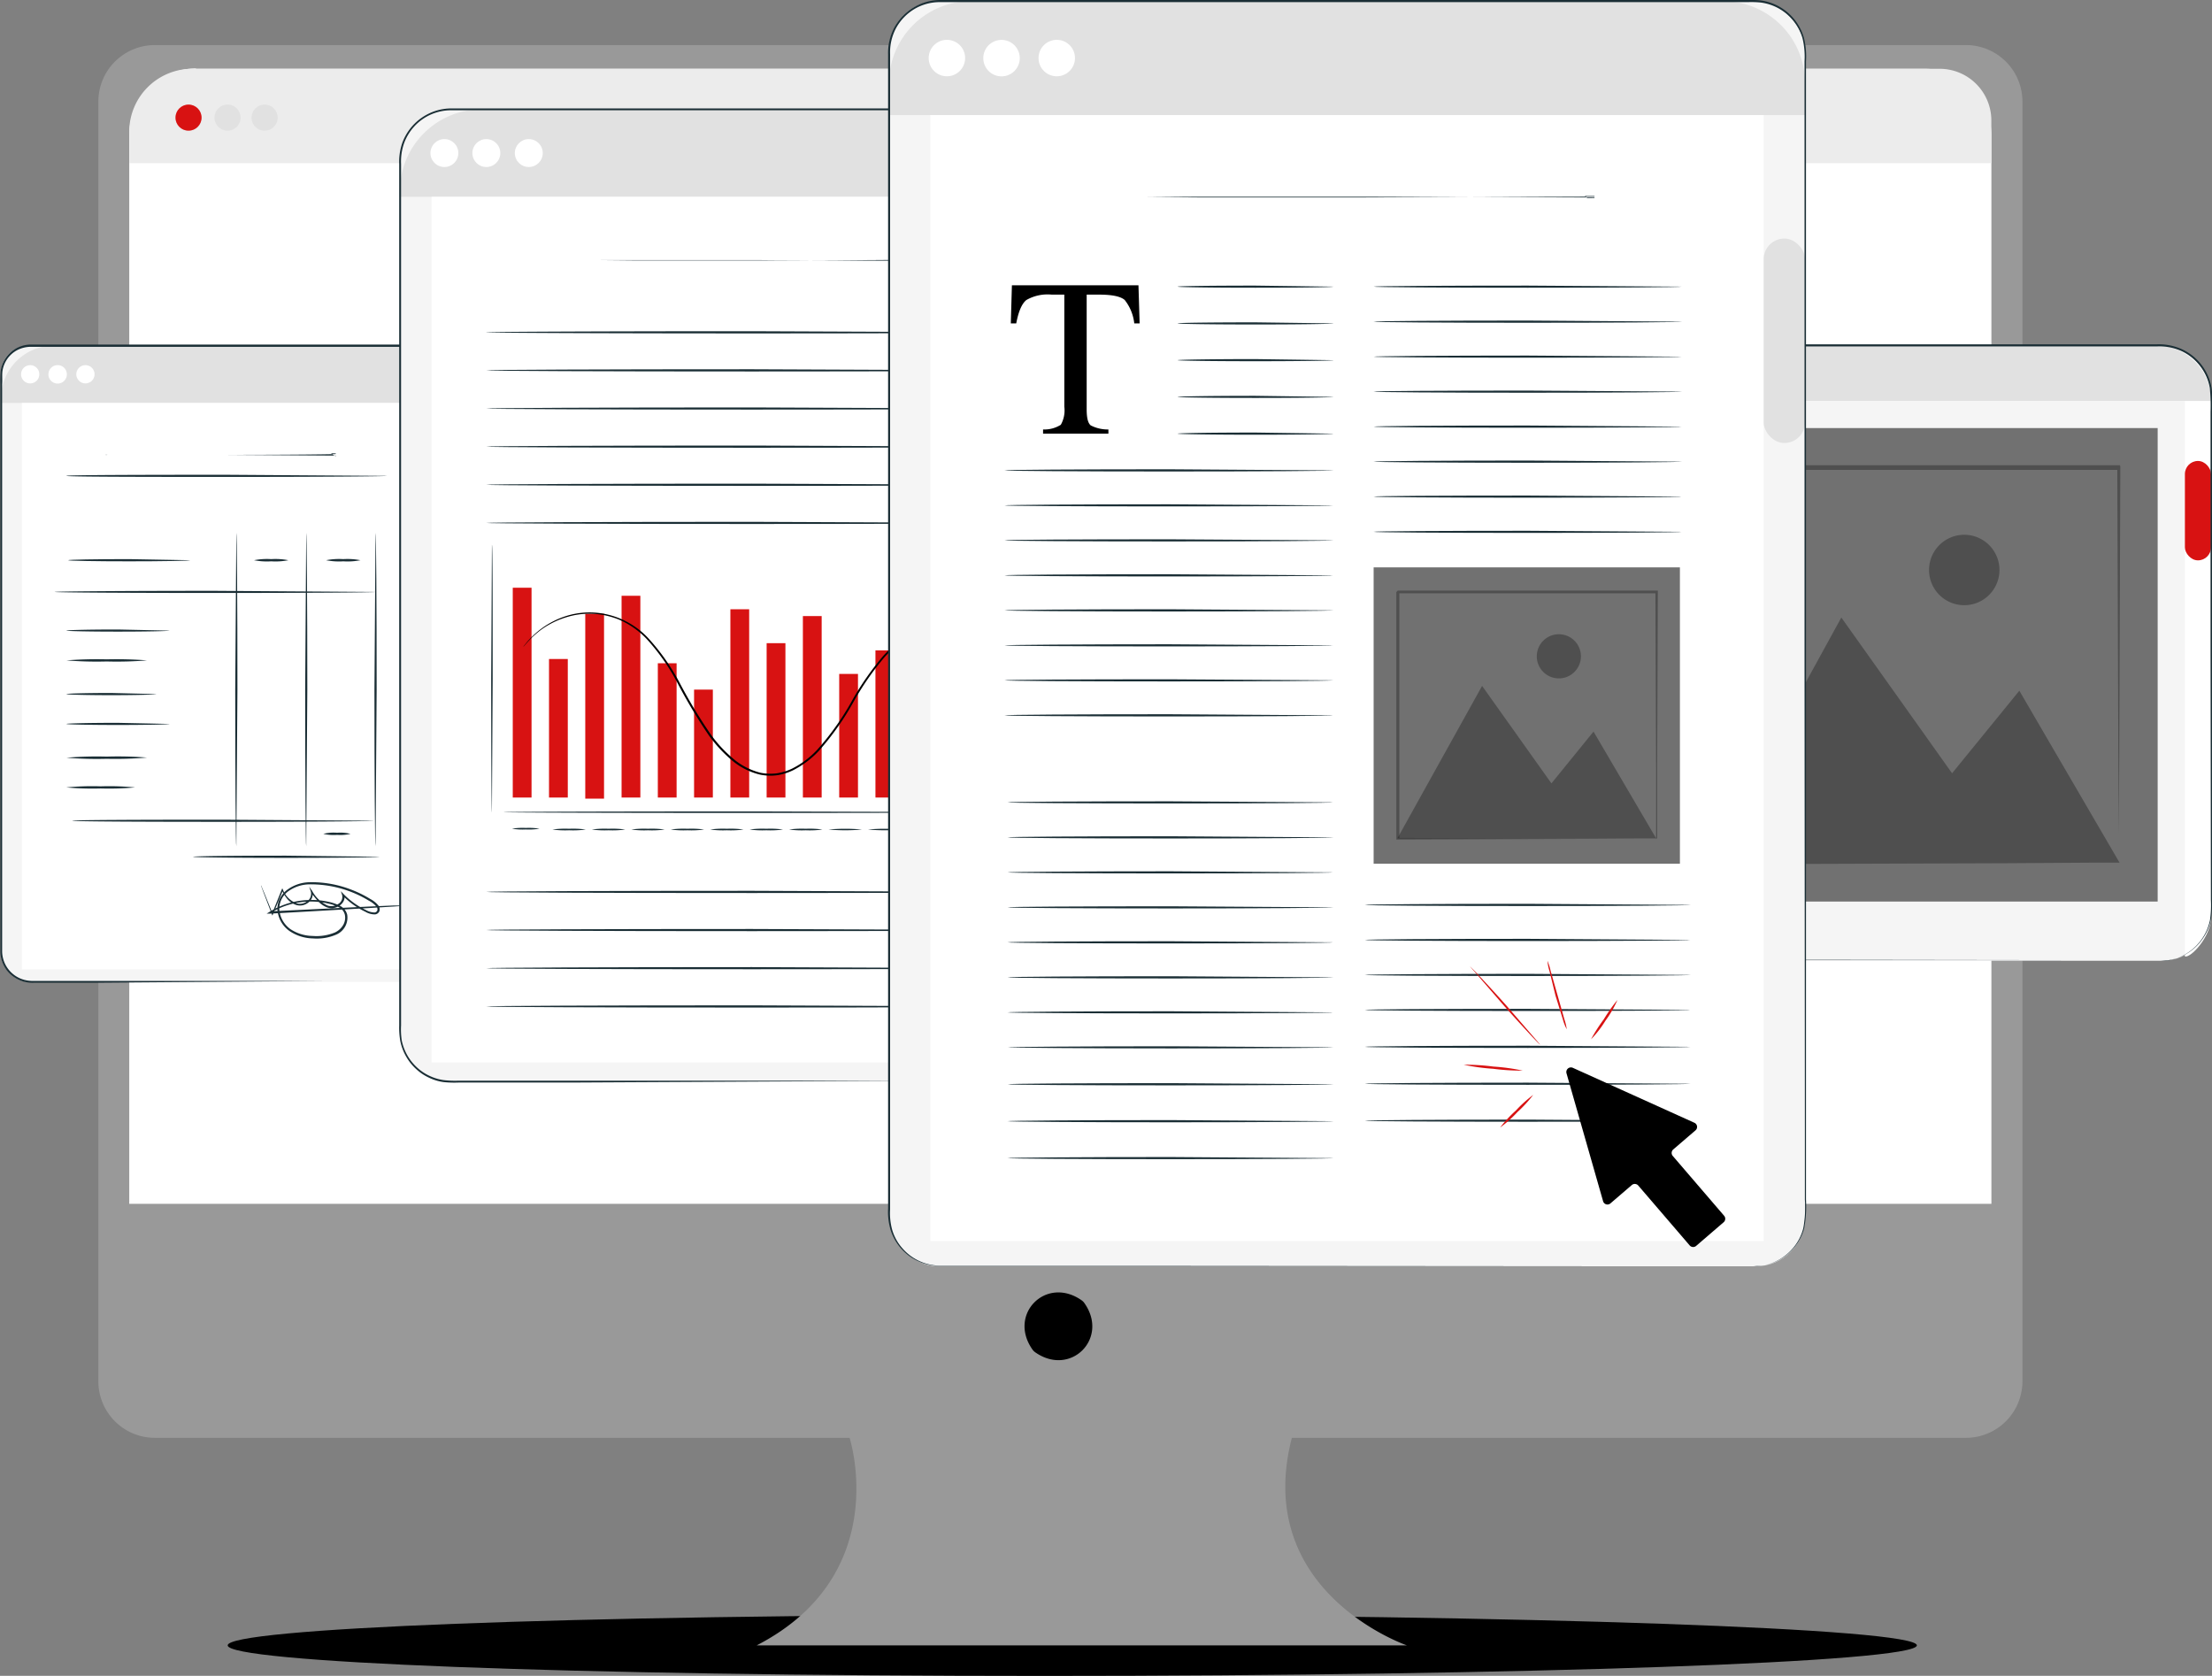 <svg xmlns="http://www.w3.org/2000/svg" xmlns:xlink="http://www.w3.org/1999/xlink" xmlns:v="https://ymconsulting.co/" viewBox="0 0 321.6 243.62"><rect x="0" y="0" width="321.6" height="243.62" fill="#808080" stroke="none"/><style><![CDATA[.K{fill:#e1e1e1}.L{fill:#1a2e35}.M{fill:#fff}.N{fill:#d81212}.O{opacity:.3}.P{fill:#f5f5f5}]]></style><path d="M278.69 239.19c0-2.45-56.79-4.44-126.85-4.44s-118.74 2-118.74 4.44 48.68 4.44 118.74 4.44 126.85-1.99 126.85-4.44z"></path><path d="M285.84 6.55H22.52a8.22 8.22 0 0 0-8.22 8.22v186a8.22 8.22 0 0 0 8.22 8.25h101s6.43 19.88-13.5 30.17h94.52s-22.51-7.72-16.72-30.17h98a8.22 8.22 0 0 0 8.22-8.22v-186a8.22 8.22 0 0 0-8.2-8.25z" fill="#999"></path><path d="M157.67 189.45c3.59 5.12-2 10.73-7.14 7.15a1.67 1.67 0 0 1-.44-.44c-3.58-5.12 2-10.72 7.14-7.15a1.67 1.67 0 0 1 .44.44z"></path><path d="M28.48,10H279.83a9.7,9.7,0,0,1,9.7,9.7V175a0,0,0,0,1,0,0H18.79a0,0,0,0,1,0,0V19.65a9.7,9.7,0,0,1,9.7-9.7Z" class="M"></path><path d="M27.94,10H282a7.52,7.52,0,0,1,7.52,7.52v6.2a0,0,0,0,1,0,0H18.79a0,0,0,0,1,0,0V19.11A9.15,9.15,0,0,1,27.94,10Z" fill="#ececec"></path><circle cx="27.41" cy="17.1" r="1.9" class="N"></circle><g class="K"><circle cx="33.08" cy="17.1" r="1.9"></circle><circle cx="38.47" cy="17.1" r="1.9"></circle></g><rect x="237.23" y="50.21" width="84.23" height="89.46" rx="7.14" class="P"></rect><path d="M317.66 139.04h0V58.31h3.8v75c0 2.93-3.01 6-3.8 5.73z" class="M"></path><path d="M245.29 50.21h68.11a8.06 8.06 0 0 1 8.06 8.06h0a0 0 0 0 1 0 0h-84.23a0 0 0 0 1 0 0h0a8.06 8.06 0 0 1 8.06-8.06z" class="K"></path><rect x="317.66" y="67.01" width="3.8" height="14.45" rx="1.9" class="N"></rect><path d="M314.04 139.68h.21.65a7.78 7.78 0 0 0 2.4-.73 7.49 7.49 0 0 0 4-5.14 15.13 15.13 0 0 0 .14-3l-.05-35.85V70.2 59.88a25.49 25.49 0 0 0-.11-3.5 7.3 7.3 0 0 0-4.17-5.37 7.82 7.82 0 0 0-3.53-.65h-68.92a8.26 8.26 0 0 0-2.09.31 7.33 7.33 0 0 0-1.9.89 7.23 7.23 0 0 0-2.67 3.16 7.15 7.15 0 0 0-.55 2 18.46 18.46 0 0 0-.06 2.11v4.23q0 8.45 0 16.62v31.41 14.62 7a7.24 7.24 0 0 0 6.21 6.73 29 29 0 0 0 3.23.09h18.2l35.86.05h9.75 2.53.87-.87-2.53-9.75-35.86-18.2a29.81 29.81 0 0 1-3.26-.08 7.73 7.73 0 0 1-3.12-1.19 7.58 7.58 0 0 1-3.33-5.78v-7q0-7.11 0-14.62V79.7q0-8.17 0-16.62v-4.23a17.29 17.29 0 0 1 .07-2.15 7.29 7.29 0 0 1 .57-2.09 7.65 7.65 0 0 1 4.76-4.23 8.51 8.51 0 0 1 2.18-.32h68.82a8.12 8.12 0 0 1 3.64.68 7.58 7.58 0 0 1 4.36 5.57 9.91 9.91 0 0 1 .12 1.79v1.76 3.48 6.79 24.76l-.05 35.85a14.59 14.59 0 0 1-.16 3 7.23 7.23 0 0 1-1 2.44 7.43 7.43 0 0 1-3 2.73 7.56 7.56 0 0 1-2.43.71l-.96.06z" class="L"></path><path d="M242.56 62.23h71.14v68.83h-71.14z" fill="#717171"></path><g class="O"><path d="M290.7 82.86a5.12 5.12 0 1 1-10.24 0 5.12 5.12 0 0 1 8.74-3.62 5.12 5.12 0 0 1 1.5 3.62z"></path></g><g class="O"><path d="M308.2 67.63h-60.1c.06-.08-.65.64-.35.35h0v15.4q0 7.59 0 14.83v27.14.29h.3l43.65-.15 12.19-.08h3.2.81.26l-14.57-25-9.78 12-16.1-22.64-19.36 35.28V98.23q0-7.23 0-14.83V68.31h59.48l.15 41.27.07 11.68v3.1.8a1.79 1.79 0 0 0 0 .29v-.25-.78-3l.07-11.62.15-41.74v-.29z"></path></g><g class="M"><ellipse cx="244.88" cy="54.56" rx="1.5" ry="1.43"></ellipse><ellipse cx="249.37" cy="54.56" rx="1.5" ry="1.43"></ellipse><ellipse cx="253.9" cy="54.56" rx="1.5" ry="1.43"></ellipse></g><rect x=".16" y="50.24" width="66.98" height="92.5" rx="4" class="P"></rect><path d="M7.82 50.24h51.66a7.66 7.66 0 0 1 7.66 7.66v.68a0 0 0 0 1 0 0H.16a0 0 0 0 1 0 0v-.68a7.66 7.66 0 0 1 7.66-7.66z" class="K"></path><g class="M"><circle cx="4.39" cy="54.41" r="1.33"></circle><path d="M9.72 54.42a1.34 1.34 0 0 1-2.291.944 1.34 1.34 0 0 1 .961-2.284 1.34 1.34 0 0 1 1.33 1.34z"></path><circle cx="12.42" cy="54.41" r="1.33"></circle><path d="M3.18 58.58h60.94v82.33H3.18z"></path></g><path d="M65.63 82.56h0a1.51 1.51 0 0 1-1.51-1.51V69.12a1.51 1.51 0 0 1 1.51-1.51h0a1.52 1.52 0 0 1 1.51 1.51v11.93a1.52 1.52 0 0 1-1.51 1.51z" class="K"></path><g class="L"><path d="M59.71 142.75a7.81 7.81 0 0 0 3-.69 7.38 7.38 0 0 0 2.91-2.36 7.69 7.69 0 0 0 1.09-2.14 8.72 8.72 0 0 0 .34-2.71v-33.09-22.85q0-6.16 0-12.73v-6.66a17.86 17.86 0 0 0-.16-3.36 7.41 7.41 0 0 0-1.44-3 7.33 7.33 0 0 0-6-2.74H4.3a4.36 4.36 0 0 0-1.84.5 4.15 4.15 0 0 0-2.1 3c-.08.61 0 1.29-.05 1.94v21.23 29 26.23 6a4.35 4.35 0 0 0 3.28 4.14 4.87 4.87 0 0 0 1.38.14h9.55 33.09 9 2.31.79-.79-2.34-9l-33.06.26H4.95a5 5 0 0 1-1.43-.14 4.68 4.68 0 0 1-2.46-1.57 4.6 4.6 0 0 1-1-2.79q0-3 0-6.06v-26.23-29-21.19a16.69 16.69 0 0 1 .05-2 4.48 4.48 0 0 1 2.26-3.25 4.58 4.58 0 0 1 2-.54h2 53a7.65 7.65 0 0 1 6.26 2.86 7.79 7.79 0 0 1 1.49 3.14l.13.86v.87 8.35q0 6.55 0 12.73v22.85 33.09a8.61 8.61 0 0 1-.36 2.74 7.11 7.11 0 0 1-1.12 2.16 7.49 7.49 0 0 1-3 2.37 7.83 7.83 0 0 1-2.26.6l-.8.04zM24.63 91.67c0 .08-3.35.15-7.49.15s-7.48-.07-7.48-.15 3.35-.16 7.48-.16l7.49.16zM21.37 96a53.25 53.25 0 0 1-5.86.16A53.14 53.14 0 0 1 9.66 96a58.18 58.18 0 0 1 5.86-.15 58.3 58.3 0 0 1 5.85.15zm1.34 4.9c0 .08-2.92.16-6.53.16s-6.52-.08-6.52-.16 2.92-.16 6.52-.16l6.53.16zm1.92 4.34c0 .08-3.35.15-7.49.15s-7.48-.07-7.48-.15 3.35-.16 7.48-.16l7.49.16zm-3.26 4.89a53.25 53.25 0 0 1-5.85.18 53.14 53.14 0 0 1-5.85-.16 53.14 53.14 0 0 1 5.85-.16 53.25 53.25 0 0 1 5.85.14zm-1.73 4.34a42.44 42.44 0 0 1-5 .15 42.3 42.3 0 0 1-5-.15 38.64 38.64 0 0 1 5-.16 38.76 38.76 0 0 1 5 .16zM54.6 86.05c0 .08-10.44.15-23.32.15s-23.32-.07-23.32-.15 10.44-.16 23.32-.16l23.32.16z"></path><path d="M34.36 123.02c-.09 0-.16-10.2-.16-22.78l.16-22.78c.09 0 .16 10.2.16 22.78l-.16 22.78zm10.16 0c-.08 0-.15-10.2-.15-22.78l.15-22.78c.08 0 .16 10.2.16 22.78l-.16 22.78zm10.08 0c-.09 0-.16-10.2-.16-22.78l.16-22.78c.09 0 .16 10.2.16 22.78l-.16 22.78zM27.64 81.44c0 .09-4 .16-8.87.16s-8.87-.07-8.87-.16 4-.16 8.87-.16l8.87.16z"></path><use xlink:href="#B"></use><use xlink:href="#B" x="10.48"></use><path d="M54.3 119.31c0 .09-9.8.16-21.88.16s-21.9-.05-21.9-.16 9.79-.15 21.87-.15l21.91.15zm-3.34 1.91a6.56 6.56 0 0 1-1.95.15 6.66 6.66 0 0 1-2-.15 6.1 6.1 0 0 1 2-.16 6 6 0 0 1 1.95.16zm4.2 3.33c0 .09-6.06.16-13.54.16s-13.54-.07-13.54-.16 6.06-.16 13.54-.16l13.54.16zm3.48 7.16h-.35l-1 .07-3.92.24-14.11.8h-.5l.43-.26a11.38 11.38 0 0 1 5.55-1.72 11.07 11.07 0 0 1 3.12.28 6.89 6.89 0 0 1 1.54.54 2 2 0 0 1 1.08 1.31 2.69 2.69 0 0 1-1.58 2.89 7.17 7.17 0 0 1-3.43.56 6.26 6.26 0 0 1-3.4-1.09 4.15 4.15 0 0 1-1.74-3.18 3.52 3.52 0 0 1 1.57-2.9 5.66 5.66 0 0 1 3.11-1 15.91 15.91 0 0 1 6.14 1.11 16.42 16.42 0 0 1 2.69 1.33 3.85 3.85 0 0 1 1.17.94.94.94 0 0 1 .16.81.76.76 0 0 1-.66.49 2.69 2.69 0 0 1-1.4-.39 11.16 11.16 0 0 1-3.3-2.37l.22-.14a1.23 1.23 0 0 1-.09 1 1.79 1.79 0 0 1-.64.67 2 2 0 0 1-1.72.22 3.38 3.38 0 0 1-1.37-.95 11.05 11.05 0 0 1-1-1.26l.21-.1a1.53 1.53 0 0 1-.68 1.66 1.9 1.9 0 0 1-1.67.29 2.84 2.84 0 0 1-1.32-.9 5.26 5.26 0 0 1-.77-1.27h.17l-1.48 3.56-.07.15-.06-.15-1.21-3.17q-.19-.51-.3-.81a1.17 1.17 0 0 1-.09-.28 1.23 1.23 0 0 1 .12.26l.34.81 1.27 3.14h-.15l1.44-3.58.08-.19.09.19a3.43 3.43 0 0 0 2 2 1.66 1.66 0 0 0 1.48-.27 1.32 1.32 0 0 0 .59-1.41l-.25-.75.45.65a4.91 4.91 0 0 0 2.22 2.1 1.74 1.74 0 0 0 1.51-.2 1.19 1.19 0 0 0 .61-1.33l-.19-.56.41.43a11.49 11.49 0 0 0 3.23 2.31 2.7 2.7 0 0 0 1.25.36.47.47 0 0 0 .42-.31.63.63 0 0 0-.13-.54 3.5 3.5 0 0 0-1.09-.86 16.25 16.25 0 0 0-8.66-2.38 5.4 5.4 0 0 0-2.94.92 3.2 3.2 0 0 0-1.44 2.64 3.91 3.91 0 0 0 1.61 2.94 6 6 0 0 0 3.23 1 7 7 0 0 0 3.29-.52 2.77 2.77 0 0 0 1.16-1.06 2.12 2.12 0 0 0 .25-1.49 1.64 1.64 0 0 0-.92-1.12 6.24 6.24 0 0 0-1.47-.51 10.86 10.86 0 0 0-3-.29 11.25 11.25 0 0 0-5.43 1.65l-.07-.23 14.11-.69 3.92-.17h1a3.09 3.09 0 0 1 .36.08zm-2.36-62.53c0 .08-10.44.15-23.31.15s-23.32-.02-23.32-.15 10.44-.16 23.32-.16l23.31.16zm-8.15-3.26a3.37 3.37 0 0 1 .69 0v.09c-1.94.06-8.56.11-16.42.11H20.3h-3.67-1a1.6 1.6 0 0 1-.35 0 1.22 1.22 0 0 1 .35 0h1 3.67 12.1l16.42.11v.09a4.19 4.19 0 0 1-.69-.4z"></path></g><rect x="58.13" y="15.88" width="102.38" height="141.38" rx="7.14" class="P"></rect><path d="M70.07,15.88h78.52a11.93,11.93,0,0,1,11.93,11.93v.81a0,0,0,0,1,0,0H58.13a0,0,0,0,1,0,0v-.81A11.93,11.93,0,0,1,70.07,15.88Z" class="K"></path><g class="M"><circle cx="64.61" cy="22.25" r="2.03"></circle><circle cx="70.71" cy="22.25" r="2.03"></circle><circle cx="76.88" cy="22.25" r="2.03"></circle><path d="M62.75 28.61h93.14v125.83H62.75z"></path></g><path d="M158.2 65.31h0a2.31 2.31 0 0 1-2.31-2.31V44.73a2.31 2.31 0 0 1 2.31-2.31h0a2.3 2.3 0 0 1 2.32 2.31v18.22a2.3 2.3 0 0 1-2.32 2.36z" class="K"></path><g class="L"><path d="M153.09 157.31h.31a5.49 5.49 0 0 0 .9-.1 7.39 7.39 0 0 0 6.09-6.32 11.65 11.65 0 0 0 .07-1.79v-1.94-4.25l-.05-50.87V56.91q0-9.48 0-19.57V24.43a12.26 12.26 0 0 0-.15-2.58 7.3 7.3 0 0 0-2.74-4.31 7.42 7.42 0 0 0-2.32-1.2 8.13 8.13 0 0 0-2.61-.31h-87a7.25 7.25 0 0 0-5.34 2.33 7.35 7.35 0 0 0-1.53 2.54 8.09 8.09 0 0 0-.41 2.94v35.64 44.57 40.32 4.7a10.8 10.8 0 0 0 .11 2.24 7.53 7.53 0 0 0 .8 2.1 7.3 7.3 0 0 0 1.38 1.74 6.87 6.87 0 0 0 1.83 1.24 7 7 0 0 0 2.09.63 14.44 14.44 0 0 0 2.19.08h16.81 50.87 13.84 3.59 1.23-1.23-3.59-13.84l-50.87.27H66.71a15.22 15.22 0 0 1-2.19-.06 7 7 0 0 1-2.16-.65 7.08 7.08 0 0 1-1.89-1.28 7.37 7.37 0 0 1-1.43-1.8 7.62 7.62 0 0 1-.83-2.17 11.43 11.43 0 0 1-.17-2.33v-4.7-40.32-44.57-35.64a8.51 8.51 0 0 1 .42-3 7.62 7.62 0 0 1 7.17-5.09h87a8.52 8.52 0 0 1 2.7.34 7.41 7.41 0 0 1 2.4 1.24 7.65 7.65 0 0 1 2.8 4.48 13.1 13.1 0 0 1 .16 2.64v2.6 10.25q0 10.08 0 19.57v35.13 50.87 4.25 1.94a13.28 13.28 0 0 1-.07 1.8 7.45 7.45 0 0 1-2.9 4.94 7.3 7.3 0 0 1-3.28 1.4 6.78 6.78 0 0 1-.91.09zM132.03 37.66h.24.76v.08c-2.79.07-12.32.12-23.63.12H91.99l-5.28-.05h-1.43-.5.5 1.43 5.28 17.41l23.63.11V38h-.76a.64.64 0 0 1-.24-.34zm15.93 10.65c0 .09-17.3.16-38.64.16s-38.64-.08-38.64-.16 17.3-.16 38.64-.16l38.64.16z"></path><use xlink:href="#C"></use><use xlink:href="#D"></use><use xlink:href="#C" y="11.09"></use><use xlink:href="#C" y="16.63"></use><use xlink:href="#D" y="16.63"></use><use xlink:href="#C" y="75.82"></use><path d="M147.96 135.2c0 .09-17.3.16-38.64.16s-38.64-.07-38.64-.16 17.3-.15 38.64-.15l38.64.15z"></path><use xlink:href="#D" y="81.36"></use><use xlink:href="#C" y="92.47"></use></g><path d="M74.55 85.44h2.73v30.5h-2.73zm5.27 10.36h2.73v20.14h-2.73zm5.27-6.57h2.73v26.87h-2.73zm5.28-2.62h2.73v29.33h-2.73zm5.27 9.81h2.73v19.52h-2.73zm5.27 3.83h2.73v15.69h-2.73zm5.28-11.68h2.73v27.37h-2.73zm5.27 4.93h2.73v22.44h-2.73zm5.27-3.94h2.73v26.38h-2.73zm5.28 8.41h2.73v17.97h-2.73z" class="N"></path><path d="M132.52 88.57h2.73v27.37h-2.73zm11.2 17.61h2.73v9.37h-2.73zm-5.46-8.21h2.73v17.97h-2.73z" fill="#ff735d"></path><path d="M127.28 94.55h2.73v21.39h-2.73z" class="N"></path><path d="M147.22 89.31h-.24l-.69-.14a10.6 10.6 0 0 0-1.14-.18 13.43 13.43 0 0 0-1.57-.13 18.51 18.51 0 0 0-4.27.36 19.06 19.06 0 0 0-5.31 2 22 22 0 0 0-5.37 4.28 40.68 40.68 0 0 0-4.52 6.5 39.56 39.56 0 0 1-5.09 7.19 13.57 13.57 0 0 1-3.75 2.8 8 8 0 0 1-2.31.71 7.48 7.48 0 0 1-2.45-.09 9.91 9.91 0 0 1-4.27-2.23 20.16 20.16 0 0 1-3.16-3.45 75.37 75.37 0 0 1-4.53-7.55 30.76 30.76 0 0 0-4.52-6.48 12.33 12.33 0 0 0-2.8-2.21 11.63 11.63 0 0 0-1.51-.73 13.42 13.42 0 0 0-1.54-.46 11.16 11.16 0 0 0-5.61.16 12.56 12.56 0 0 0-3.85 1.85 13.76 13.76 0 0 0-2 1.81l-.47.53-.17.18a.94.94 0 0 1 .14-.2l.45-.55a13.18 13.18 0 0 1 2-1.86 12.35 12.35 0 0 1 3.85-1.93 11.36 11.36 0 0 1 5.7-.18 11.82 11.82 0 0 1 6 3.43 31 31 0 0 1 4.59 6.52 73.44 73.44 0 0 0 4.53 7.51 19.15 19.15 0 0 0 3.11 3.39 9.75 9.75 0 0 0 4.13 2.18 7.42 7.42 0 0 0 2.35.08 7.83 7.83 0 0 0 2.22-.68 12.91 12.91 0 0 0 3.66-2.74 39.07 39.07 0 0 0 5.06-7.13 40.55 40.55 0 0 1 4.58-6.56 21.78 21.78 0 0 1 5.45-4.3 18.85 18.85 0 0 1 5.37-2 17.63 17.63 0 0 1 4.32-.32 12.94 12.94 0 0 1 1.57.16 9.49 9.49 0 0 1 1.14.21l.69.17z"></path><g class="L"><path d="M71.52 118.07c-.06 0-.11-8.7-.11-19.43l.11-19.42c.11 0 .11 8.69.11 19.42l-.11 19.43zm74.93 0c0 .06-16.39.11-36.6.11s-36.6-.05-36.6-.11 16.39-.11 36.6-.11l36.6.11zm-68.01 2.4a9.53 9.53 0 0 1-2 .11 9.39 9.39 0 0 1-2-.11 9.39 9.39 0 0 1 2-.11 9.53 9.53 0 0 1 2 .11z"></path><use xlink:href="#E"></use><use xlink:href="#F"></use><use xlink:href="#E" x="11.47"></use><use xlink:href="#F" x="11.47"></use><use xlink:href="#E" x="22.94"></use><use xlink:href="#F" x="22.94"></use><use xlink:href="#E" x="34.41"></use><path d="M125.31 120.59a26.79 26.79 0 0 1-4.85 0 26.79 26.79 0 0 1 4.85 0zm5.73 0a26.67 26.67 0 0 1-4.84 0 26.67 26.67 0 0 1 4.84 0zm5.34 0a24.56 24.56 0 0 1-4.85 0 26.79 26.79 0 0 1 4.85 0zm5.33.01a26.68 26.68 0 0 1-4.84 0 24.46 24.46 0 0 1 4.84 0zm5.33 0a26.67 26.67 0 0 1-4.84 0 26.67 26.67 0 0 1 4.84 0zm-11.67-30.99h.23a1 1 0 0 1 .49.43 1.19 1.19 0 0 1 .12 1 1 1 0 0 1-.93.75.81.81 0 0 1-.6-.31 1.35 1.35 0 0 1-.25-.53 1.24 1.24 0 0 1 .15-1c.34-.48.76-.45.74-.42s-.33.11-.55.53a1 1 0 0 0-.07.77c.08.28.29.6.59.61a.78.78 0 0 0 .65-.53 1.05 1.05 0 0 0 0-.77 1.17 1.17 0 0 0-.57-.53z"></path></g><rect x="129.25" y=".16" width="133.18" height="183.92" rx="7.14" class="P"></rect><path d="M141.18.16H250.5a11.93,11.93,0,0,1,11.93,11.93v4.64a0,0,0,0,1,0,0H129.25a0,0,0,0,1,0,0V12.09A11.93,11.93,0,0,1,141.18.16Z" class="K"></path><g class="M"><circle cx="137.67" cy="8.44" r="2.65"></circle><path d="M148.26 8.45a2.65 2.65 0 1 1-5.3 0 2.65 2.65 0 0 1 4.524-1.874 2.65 2.65 0 0 1 .776 1.874z"></path><circle cx="153.64" cy="8.44" r="2.65"></circle><path d="M135.26 16.73h121.16v163.69H135.26z"></path></g><rect x="256.42" y="34.68" width="6.01" height="29.72" rx="3" class="K"></rect><path d="M255 184.08h.41a8.29 8.29 0 0 0 1.18-.16 7.47 7.47 0 0 0 4-2.37 7.25 7.25 0 0 0 1.59-3 16.8 16.8 0 0 0 .23-4.16v-10.45l-.05-66.59v-46q0-12.4 0-25.62V8.9a11.39 11.39 0 0 0-.3-3.36 7.3 7.3 0 0 0-6.13-5.18 14.22 14.22 0 0 0-1.8-.05H136.69a7.22 7.22 0 0 0-3.74 1 7.33 7.33 0 0 0-2.68 2.79 7.49 7.49 0 0 0-.86 3.77v19.82q0 15.66 0 30.85v58.33 52.78 6.15a9.13 9.13 0 0 0 .31 3 7 7 0 0 0 1.4 2.58 7.33 7.33 0 0 0 5.05 2.59h5.8 22.06l66.59.05h18.1 4.71 1.6-1.6-4.71-18.1-66.59-22.09-5.82a7.5 7.5 0 0 1-6.67-5.33 9.23 9.23 0 0 1-.33-3v-6.15-52.78-58.22q0-15.16 0-30.85V7.92a8 8 0 0 1 .9-3.92 7.67 7.67 0 0 1 2.8-2.91 7.55 7.55 0 0 1 3.9-1.09h117.41a14.84 14.84 0 0 1 1.76.05 7.41 7.41 0 0 1 1.73.42 7.59 7.59 0 0 1 4.64 5 11.13 11.13 0 0 1 .31 3.44v16.8q0 13.22 0 25.62v46 66.59 10.45a17.46 17.46 0 0 1-.26 4.18 7.24 7.24 0 0 1-1.62 3 7.47 7.47 0 0 1-4 2.35 6.66 6.66 0 0 1-1.19.14z" class="L"></path><path d="M147.12 41.47h18.4l.17 5.54h-.78a6.66 6.66 0 0 0-1.39-3.4q-.89-.78-3.72-.78h-1.81v16.68c0 1.25.19 2 .59 2.33a5.37 5.37 0 0 0 2.57.59v.61h-9.5v-.61a4.46 4.46 0 0 0 2.58-.68 4.25 4.25 0 0 0 .51-2.63V42.83h-1.83a6.21 6.21 0 0 0-3.68.78c-.66.52-1.15 1.65-1.48 3.4h-.79z"></path><g class="L"><path d="M230.42 28.5a1.44 1.44 0 0 1 .34 0h1.06v.09l-33.25.11h-24.51l-7.43-.05h-2-.52-.18.18.52 2l7.43-.05h24.51l33.25.11v.09h-1.06zm-36.56 13.17c0 .09-5.07.16-11.32.16s-11.32-.07-11.32-.16 5.07-.15 11.32-.15l11.32.15zm0 5.34c0 .09-5.07.16-11.32.16s-11.32-.07-11.32-.16 5.07-.15 11.32-.15l11.32.15zm0 5.35c0 .08-5.07.15-11.32.15s-11.32-.07-11.32-.15 5.07-.16 11.32-.16l11.32.16zm0 5.34c0 .08-5.07.15-11.32.15s-11.32-.07-11.32-.15 5.07-.16 11.32-.16l11.32.16zm0 5.34c0 .08-5.07.16-11.32.16s-11.32-.08-11.32-.16 5.07-.16 11.32-.16l11.32.16z"></path><use xlink:href="#G"></use><path d="M193.86 73.47c0 .08-10.71.15-23.91.15s-23.91-.07-23.91-.15 10.7-.16 23.91-.16l23.91.16zm0 5.08c0 .09-10.71.16-23.91.16s-23.91-.07-23.91-.16 10.7-.15 23.91-.15l23.91.15z"></path><use xlink:href="#G" y="15.26"></use><path d="M193.86 88.73c0 .08-10.71.16-23.91.16s-23.91-.08-23.91-.16 10.7-.16 23.91-.16l23.91.16zm0 5.09c0 .08-10.71.15-23.91.15s-23.91-.07-23.91-.15 10.7-.16 23.91-.16l23.91.16zm0 5.08c0 .09-10.71.16-23.91.16s-23.91-.07-23.91-.16 10.7-.15 23.91-.15l23.91.15z"></path><use xlink:href="#G" y="35.61"></use><use xlink:href="#H"></use><path d="M244.52 46.76c0 .09-10 .16-22.41.16s-22.41-.07-22.41-.16 10-.16 22.41-.16l22.41.16zm0 5.09c0 .08-10 .15-22.41.15s-22.41-.07-22.41-.15 10-.16 22.41-.16l22.41.16z"></path><use xlink:href="#H" y="15.26"></use><path d="M244.52 62.02c0 .09-10 .16-22.41.16s-22.41-.07-22.41-.16 10-.16 22.41-.16l22.41.16zm0 5.09c0 .08-10 .16-22.41.16s-22.41-.08-22.41-.16 10-.16 22.41-.16l22.41.16z"></path><use xlink:href="#H" y="30.52"></use><use xlink:href="#H" y="35.64"></use><path d="M193.86 116.64c0 .09-10.61.16-23.69.16s-23.69-.07-23.69-.16 10.61-.15 23.69-.15l23.69.15z"></path><use xlink:href="#I"></use><use xlink:href="#J"></use><path d="M193.86 131.9c0 .09-10.61.16-23.69.16s-23.69-.07-23.69-.16 10.61-.15 23.69-.15l23.69.15z"></path><use xlink:href="#I" y="15.26"></use><use xlink:href="#I" y="20.35"></use><use xlink:href="#J" y="20.35"></use><path d="M193.86 152.25c0 .09-10.61.16-23.69.16s-23.65-.1-23.65-.16 10.61-.15 23.69-.15l23.65.15zm0 5.37c0 .09-10.61.16-23.69.16s-23.65-.07-23.65-.16 10.61-.16 23.69-.16l23.65.16zm0 5.37c0 .08-10.61.16-23.69.16s-23.69-.08-23.69-.16 10.61-.16 23.69-.16l23.69.16z"></path><use xlink:href="#J" y="41.54"></use></g><path d="M199.71 82.48h44.53v43.08h-44.53z" fill="#717171"></path><g class="O"><path d="M203.16 121.88l12.32-22.17 10.08 14.17 6.12-7.53 9.11 15.53h-37.63z"></path></g><g class="O"><path d="M229.85 95.4a3.21 3.21 0 0 1-5.476 2.283 3.21 3.21 0 0 1 2.266-5.483 3.21 3.21 0 0 1 3.21 3.2z"></path></g><g class="O"><path d="M240.78 122v-.18-.5-1.94-7.31l-.1-26 .18.18h-37.62l.21-.21h0v18.95 17l-.19-.18 27.2.09 7.68.05h2 0-2-7.63l-27.32.1h-.18v-.19-17q0-4.53 0-9.29v-9.5h0c-.19.19.26-.26.21-.22h37.62.19v.19l-.1 26.12v7.28 1.9.48c-.14.13-.14.18-.15.18z"></path></g><g class="L"><use xlink:href="#K"></use><use xlink:href="#K" y="5.09"></use><use xlink:href="#L"></use><path d="M245.8 146.81c0 .09-10.6.16-23.68.16s-23.69-.07-23.69-.16 10.6-.15 23.69-.15l23.68.15z"></path><use xlink:href="#K" y="20.63"></use><use xlink:href="#L" y="15.82"></use><use xlink:href="#L" y="21.19"></use></g><path d="M246.37 163.23l-17.7-8a.67.67 0 0 0-.92.79l5.32 18.6a.66.66 0 0 0 1.07.32l3.11-2.67a.67.67 0 0 1 .94.08l7.47 8.7a.67.67 0 0 0 .94.07l4-3.44a.67.67 0 0 0 .07-.94l-7.47-8.7a.67.67 0 0 1 .07-.94l3.25-2.79a.66.66 0 0 0-.15-1.08z"></path><path d="M223.92 151.85c-.07.06-2.39-2.43-5.19-5.57l-5-5.78c0-.06 2.39 2.44 5.19 5.57l5 5.78zm1.07-12.17a8.42 8.42 0 0 1 .45 1.44l1 3.52 1 3.52a7.89 7.89 0 0 1 .35 1.47 6.7 6.7 0 0 1-.56-1.41l-1.08-3.49-.87-3.55a6.11 6.11 0 0 1-.29-1.5zm-3.59 15.96a31.92 31.92 0 0 1-4.31-.27 29.59 29.59 0 0 1-4.29-.59 32.1 32.1 0 0 1 4.32.27 29.31 29.31 0 0 1 4.28.59zm1.51 3.53a18.74 18.74 0 0 1-2.29 2.49 17.22 17.22 0 0 1-2.52 2.25 18.75 18.75 0 0 1 2.3-2.48 18.09 18.09 0 0 1 2.51-2.26zm12.25-13.81a15.67 15.67 0 0 1-1.73 3 15.17 15.17 0 0 1-2.11 2.72 24.26 24.26 0 0 1 1.85-2.9 25.2 25.2 0 0 1 1.99-2.82z" class="N"></path><defs><path id="B" d="M41.93 81.44a9.82 9.82 0 0 1-2.5.16 9.82 9.82 0 0 1-2.5-.16 9.82 9.82 0 0 1 2.5-.16 9.82 9.82 0 0 1 2.5.16z"></path><path id="C" d="M147.96 53.84c0 .09-17.3.16-38.64.16s-38.64-.07-38.64-.16 17.3-.16 38.64-.16l38.64.16z"></path><path id="D" d="M147.96 59.39c0 .08-17.3.15-38.64.15s-38.64-.07-38.64-.15 17.3-.16 38.64-.16l38.64.16z"></path><path id="E" d="M85.16 120.59a13.46 13.46 0 0 1-2.42.11 13.46 13.46 0 0 1-2.42-.11 13.46 13.46 0 0 1 2.42-.11 13.46 13.46 0 0 1 2.42.11z"></path><path id="F" d="M90.9 120.59a13.55 13.55 0 0 1-2.42.11 13.62 13.62 0 0 1-2.43-.11 13.62 13.62 0 0 1 2.43-.11 13.55 13.55 0 0 1 2.42.11z"></path><path id="G" d="M193.86 68.38c0 .09-10.71.16-23.91.16s-23.91-.07-23.91-.16 10.7-.16 23.91-.16l23.91.16z"></path><path id="H" d="M244.52 41.67c0 .09-10 .16-22.41.16s-22.41-.07-22.41-.16 10-.15 22.41-.15l22.41.15z"></path><path id="I" d="M193.86 121.73c0 .09-10.61.16-23.69.16s-23.69-.07-23.69-.16 10.61-.16 23.69-.16l23.69.16z"></path><path id="J" d="M193.86 126.82c0 .08-10.61.15-23.69.15s-23.69-.07-23.69-.15 10.61-.16 23.69-.16l23.69.16z"></path><path id="K" d="M245.8 131.55c0 .09-10.6.16-23.68.16s-23.69-.07-23.69-.16 10.6-.16 23.69-.16l23.68.16z"></path><path id="L" d="M245.8 141.73c0 .08-10.6.15-23.68.15s-23.69-.07-23.69-.15 10.6-.16 23.69-.16l23.68.16z"></path></defs></svg>